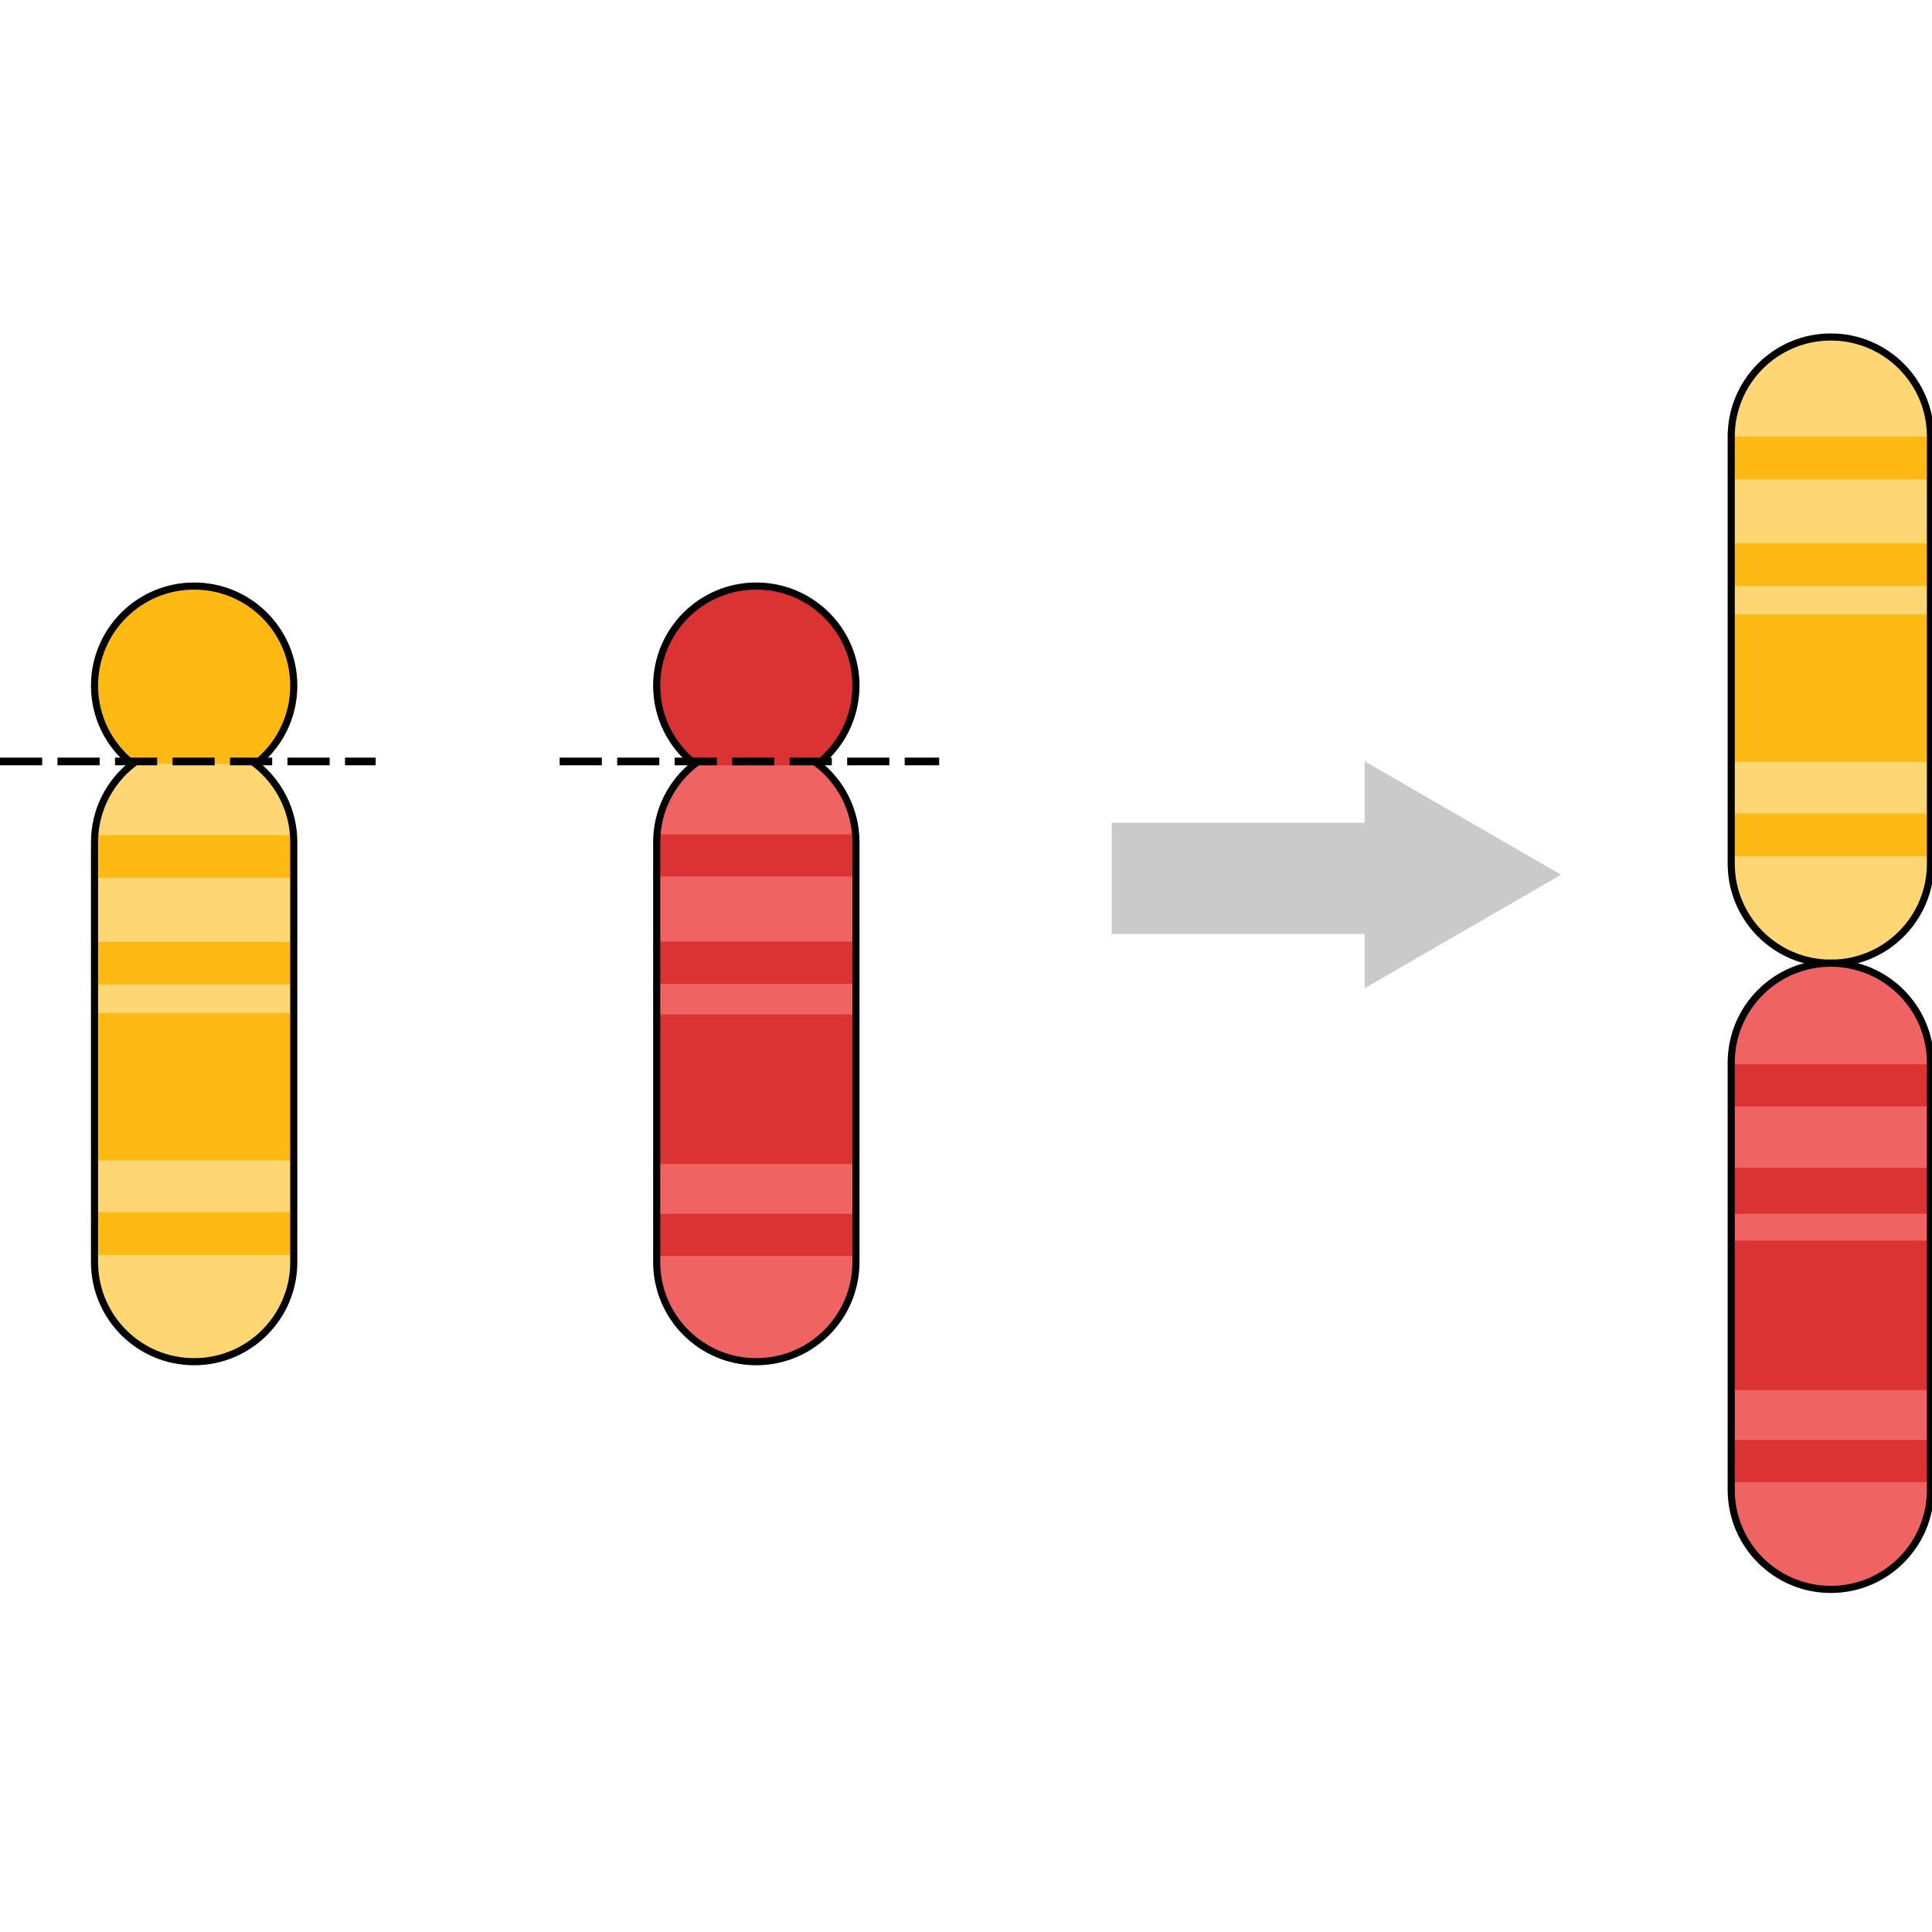 <?xml version="1.0" encoding="utf-8"?>
<!-- Created by: Science Figures, www.sciencefigures.org, Generator: Science Figures Editor -->
<!DOCTYPE svg PUBLIC "-//W3C//DTD SVG 1.1//EN" "http://www.w3.org/Graphics/SVG/1.1/DTD/svg11.dtd">
<svg version="1.1" id="Layer_1" xmlns="http://www.w3.org/2000/svg" xmlns:xlink="http://www.w3.org/1999/xlink" 
	 width="800px" height="800px" viewBox="0 0 504 328.719" enable-background="new 0 0 504 328.719" xml:space="preserve">
<g>
	<path fill="#FED674" d="M76.638,91.232L76.638,91.232c0-14.354-11.635-25.989-25.989-25.989S24.659,76.878,24.659,91.232l0,0
		c0,8.292,3.897,15.661,9.945,20.42c-6.048,4.759-9.945,12.127-9.945,20.42v109.524c0,14.354,11.635,25.989,25.989,25.989
		s25.989-11.635,25.989-25.989V132.072c0-8.293-3.898-15.662-9.945-20.42C72.739,106.893,76.638,99.524,76.638,91.232z"/>
	<path fill="#FEB913" d="M50.648,65.243c-14.354,0-25.989,11.635-25.989,25.989c0,8.292,3.897,15.661,9.945,20.42h32.088
		c6.047-4.759,9.945-12.128,9.945-20.42C76.638,76.878,65.003,65.243,50.648,65.243z"/>
	<rect x="24.659" y="130.215" fill="#FEB913" width="51.905" height="11.139"/>
	<rect x="24.659" y="158.061" fill="#FEB913" width="51.905" height="11.139"/>
	<rect x="24.659" y="228.602" fill="#FEB913" width="51.905" height="11.139"/>
	<rect x="24.659" y="176.625" fill="#FEB913" width="51.905" height="38.473"/>
	
		<line fill="none" stroke="#000000" stroke-width="2" stroke-miterlimit="10" stroke-dasharray="11,4" x1="0" y1="111" x2="98" y2="111"/>
	<path fill="none" stroke="#000000" stroke-width="1.856" stroke-miterlimit="10" d="M76.638,91.232L76.638,91.232
		c0-14.354-11.635-25.989-25.989-25.989S24.659,76.878,24.659,91.232l0,0c0,8.292,3.897,15.661,9.945,20.42
		c-6.048,4.759-9.945,12.127-9.945,20.42v109.524c0,14.354,11.635,25.989,25.989,25.989s25.989-11.635,25.989-25.989V132.072
		c0-8.293-3.898-15.662-9.945-20.42C72.739,106.893,76.638,99.524,76.638,91.232z"/>
	<path fill="#F06363" d="M223.289,91.232L223.289,91.232c0-14.354-11.635-25.989-25.989-25.989
		c-14.354,0-25.988,11.635-25.988,25.989l0,0c0,8.292,3.741,15.661,9.79,20.42c-6.049,4.759-10.102,12.127-10.102,20.42v109.524
		c0,14.354,11.646,25.989,26,25.989s26-11.635,26-25.989V132.072c0-8.293-3.754-15.662-9.801-20.42
		C219.246,106.893,223.289,99.524,223.289,91.232z"/>
	<path fill="#DB3333" d="M197.3,65.243c-14.354,0-25.988,11.809-25.988,26.163c0,8.292,3.897,15.594,9.945,20.594h32.087
		c6.048-5,9.945-12.302,9.945-20.594C223.289,77.052,211.654,65.243,197.3,65.243z"/>
	<rect x="171" y="130" fill="#DB3333" width="52" height="11"/>
	<rect x="171" y="158" fill="#DB3333" width="52" height="11"/>
	<rect x="171" y="229" fill="#DB3333" width="52" height="11"/>
	<rect x="171" y="177" fill="#DB3333" width="52" height="39"/>
	
		<line fill="none" stroke="#000000" stroke-width="2" stroke-miterlimit="10" stroke-dasharray="11,4" x1="146" y1="111" x2="245" y2="111"/>
	<path fill="none" stroke="#000000" stroke-width="1.856" stroke-miterlimit="10" d="M223.289,91.232L223.289,91.232
		c0-14.354-11.635-25.989-25.989-25.989c-14.354,0-25.988,11.635-25.988,25.989l0,0c0,8.292,3.897,15.661,9.945,20.42
		c-6.048,4.759-9.945,12.127-9.945,20.42v109.524c0,14.354,11.635,25.989,25.988,25.989c14.354,0,25.989-11.635,25.989-25.989
		V132.072c0-8.293-3.897-15.662-9.945-20.42C219.392,106.893,223.289,99.524,223.289,91.232z"/>
	<g>
		<rect x="290" y="127" fill="#CACACA" width="79" height="29"/>
		<polygon fill="#CACACA" points="356,110.967 407.248,140.555 356,170.142 		"/>
	</g>
	<g>
		<g>
			<path fill="#FED674" d="M503.599,26.26L503.599,26.26c0-14.354-11.635-25.989-25.989-25.989
				c-14.354,0-25.988,11.635-25.988,25.989l0,0c0,8.292,0-6.436,0,1.856v109.524c0,14.354,11.635,25.989,25.988,25.989
				c14.354,0,25.989-11.635,25.989-25.989V28.116C503.599,19.824,503.599,34.552,503.599,26.26z"/>
			<rect x="451.659" y="124.602" fill="#FEB913" width="51.905" height="11.139"/>
			<rect x="451.659" y="72.625" fill="#FEB913" width="51.905" height="38.473"/>
			<rect x="451.621" y="26.26" fill="#FEB913" width="51.905" height="11.138"/>
			<rect x="451.621" y="54.105" fill="#FEB913" width="51.905" height="11.138"/>
			<path fill="none" stroke="#000000" stroke-width="1.856" stroke-miterlimit="10" d="M503.599,26.26L503.599,26.26
				c0-14.354-11.635-25.989-25.989-25.989c-14.354,0-25.988,11.635-25.988,25.989l0,0c0,8.292,0-6.436,0,1.856v109.524
				c0,14.354,11.635,25.989,25.988,25.989c14.354,0,25.989-11.635,25.989-25.989V28.116
				C503.599,19.824,503.599,34.552,503.599,26.26z"/>
		</g>
		<g>
			<path fill="#F06363" d="M503,189.619L503,189.619c0-14.354-11.646-25.989-26-25.989s-26,11.635-26,25.989l0,0
				c0,8.291,0-6.436,0,1.855V301c0,14.354,11.646,25.989,26,25.989s26-11.635,26-25.989V191.475C503,183.184,503,197.91,503,189.619
				z"/>
			<rect x="452" y="288" fill="#DB3333" width="51" height="11"/>
			<rect x="451" y="190" fill="#DB3333" width="52" height="11"/>
			<rect x="451" y="217" fill="#DB3333" width="52" height="12"/>
			<rect x="451" y="236" fill="#DB3333" width="52" height="39"/>
			<path fill="none" stroke="#000000" stroke-width="1.856" stroke-miterlimit="10" d="M503.599,189.619L503.599,189.619
				c0-14.354-11.635-25.989-25.989-25.989c-14.354,0-25.988,11.635-25.988,25.989l0,0c0,8.291,0-6.436,0,1.855V301
				c0,14.354,11.635,25.989,25.988,25.989c14.354,0,25.989-11.635,25.989-25.989V191.475
				C503.599,183.184,503.599,197.91,503.599,189.619z"/>
		</g>
	</g>
</g>
</svg>